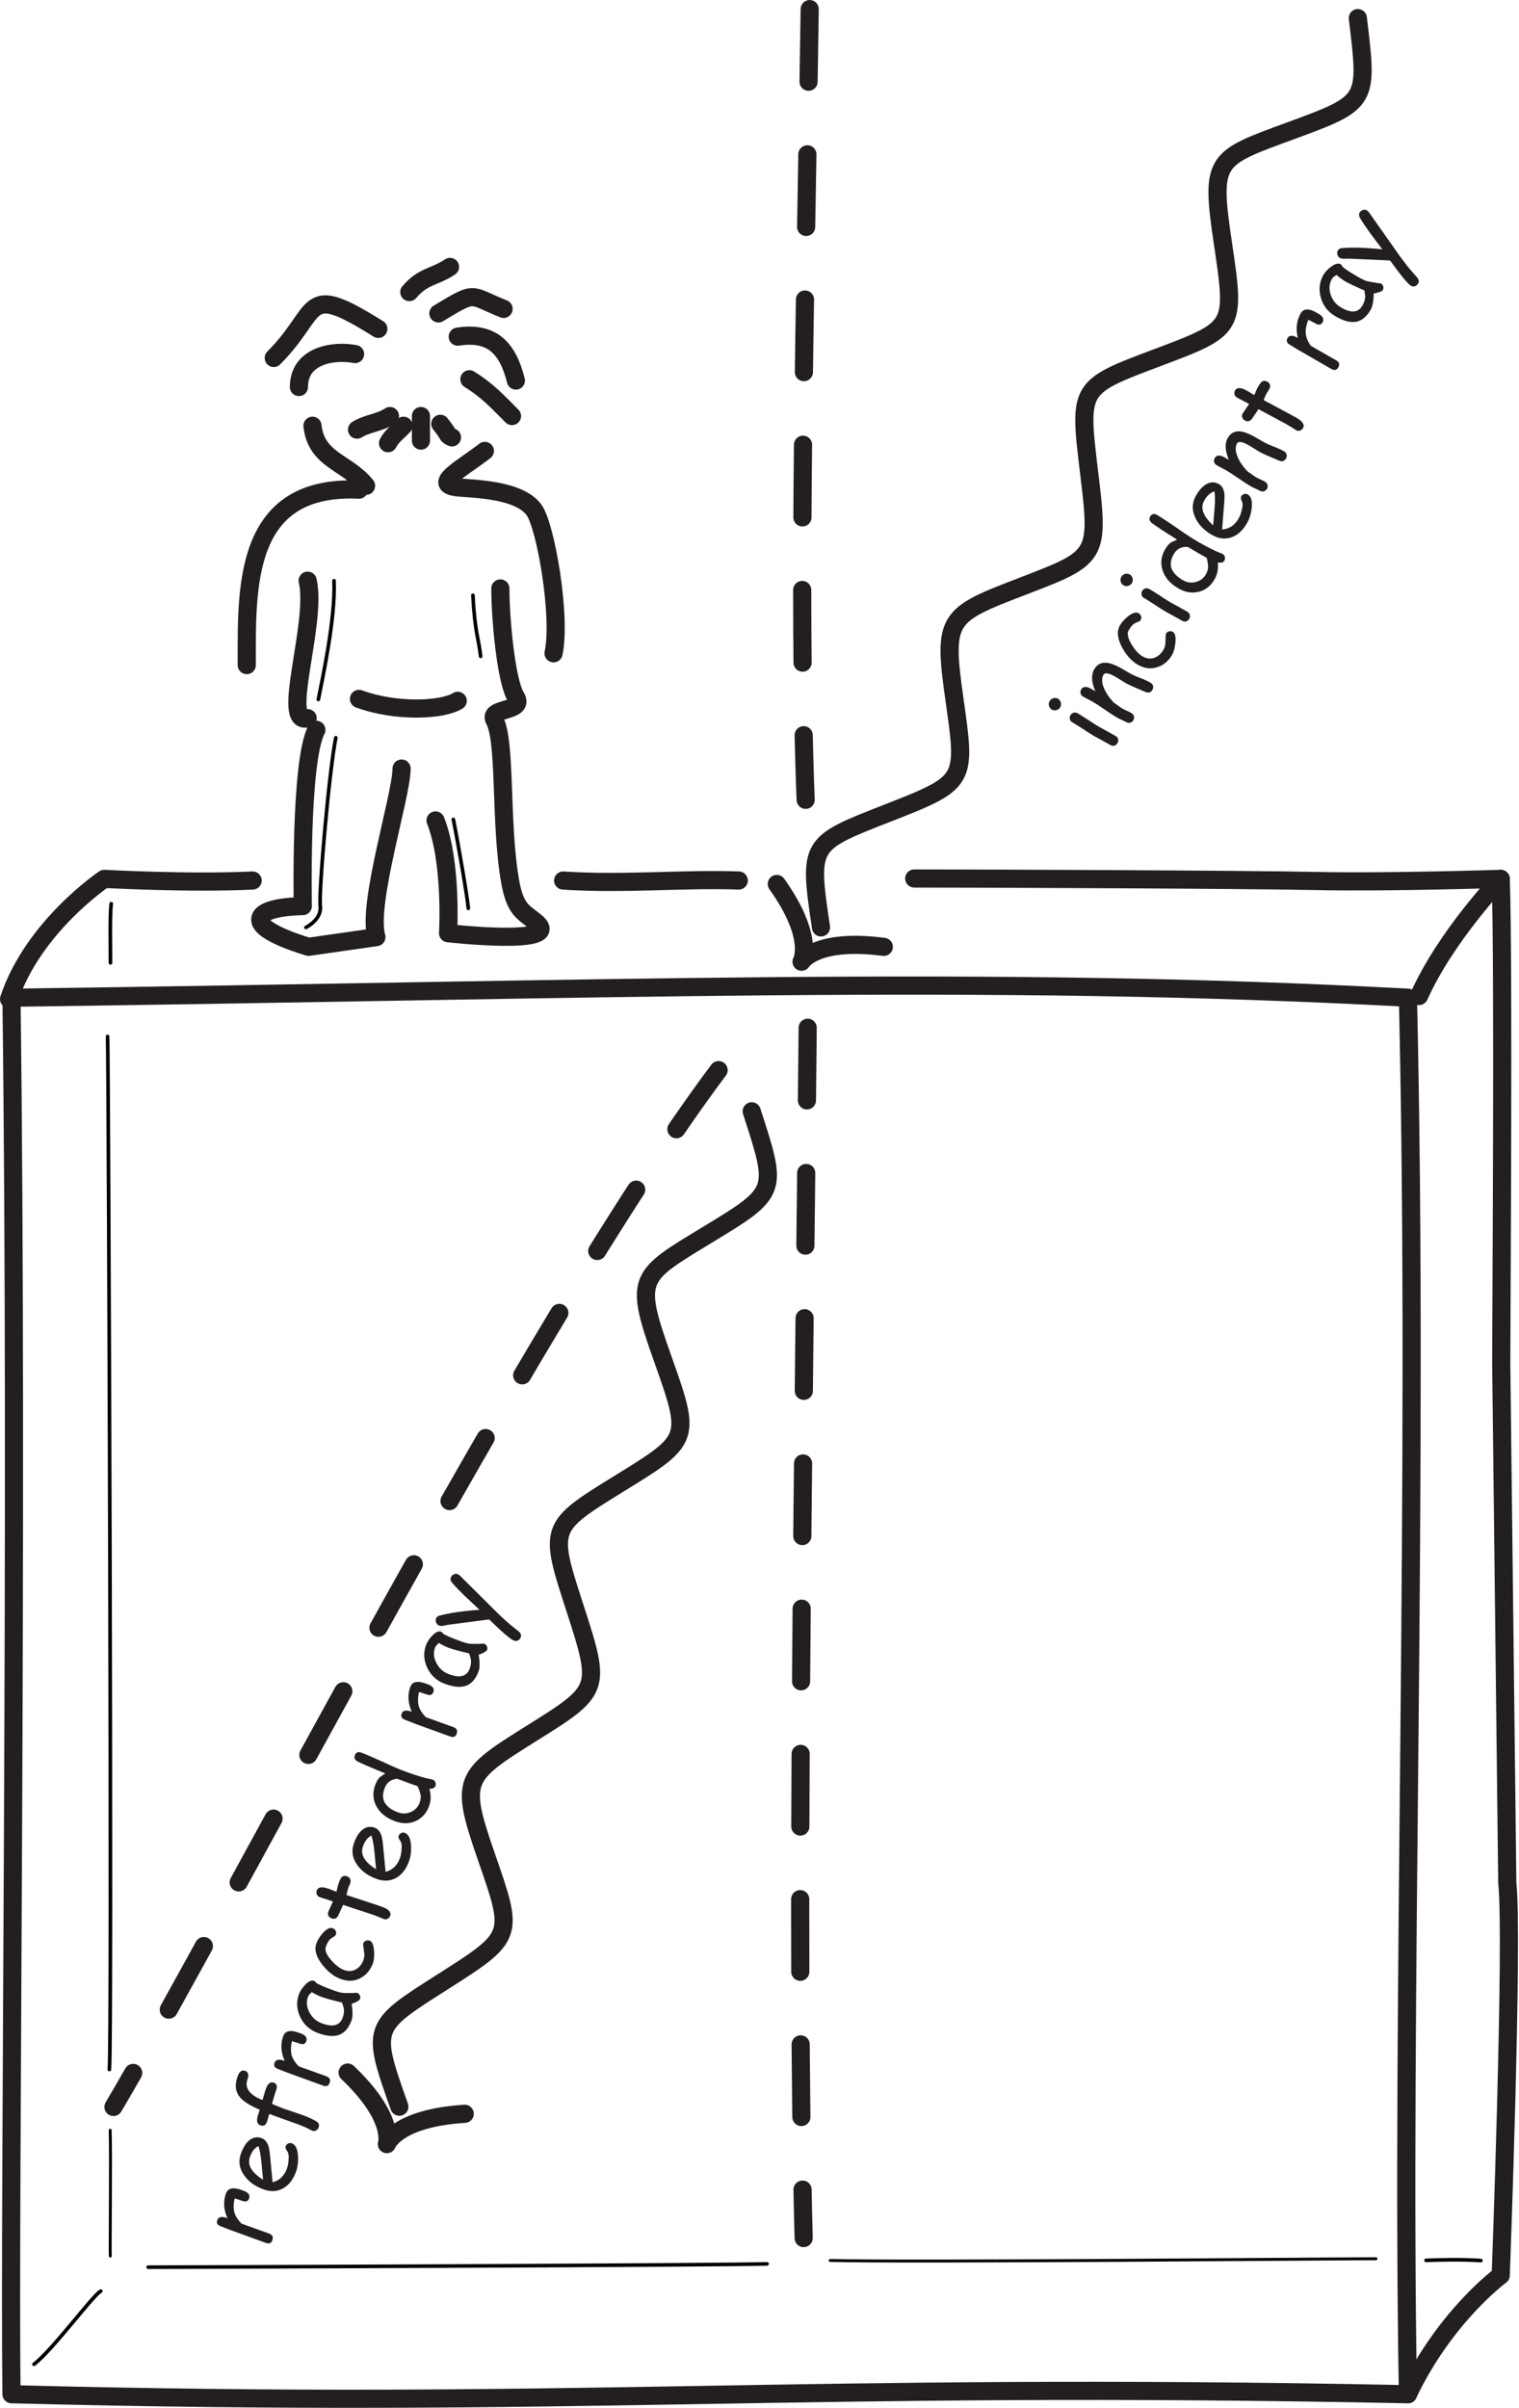 <?xml version="1.0" encoding="UTF-8" standalone="no"?>
<!DOCTYPE svg PUBLIC "-//W3C//DTD SVG 1.1//EN" "http://www.w3.org/Graphics/SVG/1.1/DTD/svg11.dtd">
<svg width="100%" height="100%" viewBox="0 0 523 829" version="1.1" xmlns="http://www.w3.org/2000/svg" xmlns:xlink="http://www.w3.org/1999/xlink" xml:space="preserve" xmlns:serif="http://www.serif.com/" style="fill-rule:evenodd;clip-rule:evenodd;stroke-linecap:round;stroke-linejoin:round;stroke-miterlimit:2;">
    <g transform="matrix(1,0,0,1,-10.938,-100.35)">
        <g transform="matrix(4.167,0,0,4.167,0,0)">
            <path d="M114.818,25.578C115.651,32.489 115.705,32.52 109.36,34.854C103.014,37.189 102.625,37.137 103.668,44.168C104.71,51.204 104.71,51.204 98.236,53.638C91.763,56.072 91.763,56.072 92.61,63.08C93.46,70.086 93.369,70.121 87.128,72.517C80.886,74.913 80.529,75.098 81.488,81.863C82.452,88.673 82.504,88.704 75.949,91.269C69.484,93.799 69.432,93.769 70.461,100.707" style="fill:none;stroke:rgb(35,31,32);stroke-width:1.5px;"/>
        </g>
        <g transform="matrix(4.167,0,0,4.167,0,0)">
            <path d="M75.65,102.317C70.013,101.577 68.855,103.543 68.855,103.543C68.855,103.543 69.998,101.603 66.81,97.12" style="fill:none;stroke:rgb(35,31,32);stroke-width:1.5px;"/>
        </g>
        <g transform="matrix(4.167,0,0,4.167,0,0)">
            <path d="M64.736,115.903C66.88,122.525 66.939,122.546 61.16,126.055C55.38,129.564 54.989,129.587 57.362,136.288C59.734,142.992 59.734,142.992 53.848,146.624C47.962,150.255 47.962,150.255 50.139,156.969C52.317,163.683 52.235,163.734 46.57,167.284C40.903,170.833 40.588,171.083 42.828,177.538C45.082,184.038 45.138,184.056 39.197,187.833C33.338,191.556 33.281,191.538 35.623,198.147" style="fill:none;stroke:rgb(35,31,32);stroke-width:1.5px;"/>
        </g>
        <g transform="matrix(4.167,0,0,4.167,0,0)">
            <path d="M41.024,198.733C35.35,199.089 34.59,201.239 34.59,201.239C34.59,201.239 35.34,199.116 31.35,195.327" style="fill:none;stroke:rgb(35,31,32);stroke-width:1.5px;"/>
        </g>
        <g transform="matrix(4.167,0,0,4.167,0,0)">
            <path d="M118.959,106.518C119.877,146.376 118.377,190.126 118.959,221.902C68.127,220.877 50.627,223.127 3.574,221.902C3.376,205.127 4.126,149.876 3.574,106.518C52.627,105.876 83.627,104.626 118.959,106.518Z" style="fill:none;stroke:rgb(35,31,32);stroke-width:1.5px;"/>
        </g>
        <g transform="matrix(4.167,0,0,4.167,0,0)">
            <path d="M119.876,106.377C122.126,101.377 126.626,96.698 126.626,96.698C126.626,96.698 117.249,96.998 111.5,96.876C105.625,96.751 84.042,96.667 78.167,96.667" style="fill:none;stroke:rgb(35,31,32);stroke-width:1.5px;"/>
        </g>
        <g transform="matrix(4.167,0,0,4.167,0,0)">
            <path d="M23.5,96.835C18.25,97.085 11.241,96.698 11.241,96.698C11.241,96.698 5.375,100.627 3.375,106.627" style="fill:none;stroke:rgb(35,31,32);stroke-width:1.5px;"/>
        </g>
        <g transform="matrix(4.167,0,0,4.167,0,0)">
            <path d="M126.626,96.698C126.876,104.127 126.667,133.416 126.667,136.666L127.167,179.667C127.667,184.167 126.626,212.082 126.626,212.082C126.626,212.082 122.043,215.428 118.959,221.902" style="fill:none;stroke:rgb(35,31,32);stroke-width:1.5px;"/>
        </g>
        <g transform="matrix(4.167,0,0,4.167,0,0)">
            <path d="M32.285,81.826C35.326,82.945 39.168,82.785 40.447,81.986M43.968,72.703C43.968,75.263 44.449,80.384 45.25,81.665C46.048,82.945 42.904,82.515 43.488,83.585C44.449,85.345 43.931,92.091 44.769,96.869C45.189,99.275 45.863,99.419 46.847,100.23C49.462,102.292 39.648,101.188 39.648,101.188C39.648,101.188 39.994,95.367 38.613,91.872M42.687,61.339C40.607,62.941 38.046,64.22 40.767,64.38C43.488,64.54 45.777,64.917 46.738,66.199C47.699,67.478 49.013,74.972 48.363,78.06M28.765,84.386C27.4,86.997 27.644,98.949 27.644,98.949C27.644,98.949 24.125,98.949 24.125,100.07C24.125,101.188 28.125,102.31 28.125,102.31L33.726,101.509C32.925,98.789 35.806,89.828 35.806,87.585M28.046,72.06C28.863,75.542 25.775,84.074 28.046,83.423M32.285,64.54C22.688,64.085 23.013,72.673 23.013,79.035M28.445,59.259C28.746,62.119 31.308,62.265 32.871,64.22M39.007,59.099C39.886,60.197 39.453,59.962 39.968,60.22M36.445,48.216C37.625,46.841 38.464,47.031 39.808,46.136M41.408,55.419C42.937,56.365 43.753,57.287 44.929,58.458M40.447,51.898C43.214,51.472 44.554,52.746 45.25,55.525M38.847,49.978C42.046,48.056 41.343,48.447 44.234,49.603M31.964,53.337C30.199,52.997 27.324,53.431 27.324,56.058M33.886,51.257C27.55,47.296 29.187,49.712 25.244,53.658M35.966,59.259C35.535,59.736 34.972,60.124 34.687,60.701M37.406,58.458L37.406,60.486M32.125,59.58C33,59.044 34.011,59.015 34.845,58.458" style="fill:none;stroke:rgb(35,31,32);stroke-width:1.5px;"/>
        </g>
        <g transform="matrix(4.167,0,0,4.167,0,0)">
            <path d="M49.156,96.835C54.167,97.167 59.167,96.667 63.667,96.834" style="fill:none;stroke:rgb(35,31,32);stroke-width:1.5px;"/>
        </g>
        <g transform="matrix(4.167,0,0,4.167,0,0)">
            <path d="M62,112.5C46.167,133.666 21.667,181.834 12,198.167" style="fill:none;stroke:rgb(35,31,32);stroke-width:1.5px;stroke-dasharray:6,6;"/>
        </g>
        <g transform="matrix(4.167,0,0,4.167,0,0)">
            <path d="M69.361,109C69.028,144.333 68.361,183.333 69.028,209" style="fill:none;stroke:rgb(35,31,32);stroke-width:1.5px;stroke-dasharray:6,6;"/>
        </g>
        <g transform="matrix(4.167,0,0,4.167,0,0)">
            <path d="M69.528,24.834C69.194,47.918 68.527,73.398 69.194,90.167" style="fill:none;stroke:rgb(35,31,32);stroke-width:1.5px;stroke-dasharray:6,6;"/>
        </g>
        <g transform="matrix(4.167,0,0,4.167,0,0)">
            <path d="M22.552,205.019C22.214,204.896 21.939,204.863 21.73,204.911C21.52,204.959 21.377,205.089 21.294,205.318C21.06,205.96 21.102,206.636 21.415,207.354C20.958,207.188 20.681,207.24 20.582,207.51C20.493,207.756 20.585,207.923 20.864,208.025C20.957,208.059 21.093,208.108 21.276,208.184C21.45,208.257 21.586,208.306 21.679,208.34L24.579,209.396C24.858,209.498 25.037,209.429 25.126,209.183C25.225,208.913 25.139,208.728 24.86,208.627L22.59,207.81C22.293,207.52 22.096,207.219 22,206.906C21.909,206.576 21.911,206.174 22.018,205.725L22.371,205.834C22.517,205.878 22.61,205.912 22.661,205.93C22.94,206.032 23.119,205.962 23.205,205.726C23.297,205.472 23.177,205.275 22.84,205.124C22.789,205.105 22.696,205.071 22.552,205.019Z" style="fill:rgb(35,31,32);fill-rule:nonzero;"/>
        </g>
        <g transform="matrix(4.167,0,0,4.167,0,0)">
            <path d="M27.248,202.194C27.207,201.623 27.034,201.282 26.73,201.171C26.628,201.135 26.54,201.141 26.436,201.189C26.332,201.237 26.264,201.318 26.231,201.411C26.191,201.521 26.23,201.65 26.34,201.796C26.458,201.944 26.503,202.19 26.467,202.551C26.451,202.832 26.405,203.064 26.334,203.259C26.223,203.563 26.065,203.813 25.872,204.001C25.671,204.186 25.431,204.319 25.147,204.388L24.97,202.533C24.93,202.011 24.874,201.665 24.833,201.487C24.719,201.091 24.521,200.846 24.25,200.748C23.853,200.603 23.5,200.676 23.177,200.961C22.92,201.193 22.708,201.537 22.539,202.002C22.311,202.628 22.388,203.231 22.786,203.797C23.142,204.319 23.678,204.715 24.388,204.974C25.005,205.199 25.564,205.163 26.065,204.866C26.516,204.599 26.853,204.147 27.078,203.53C27.223,203.132 27.281,202.684 27.248,202.194ZM23.976,201.395C24.077,201.671 24.159,202.103 24.223,202.692L24.361,204.179C23.877,203.878 23.549,203.567 23.367,203.252C23.185,202.937 23.163,202.603 23.283,202.273C23.44,201.842 23.67,201.552 23.976,201.395Z" style="fill:rgb(35,31,32);fill-rule:nonzero;"/>
        </g>
        <g transform="matrix(4.167,0,0,4.167,0,0)">
            <path d="M22.876,195.182C22.614,195.087 22.407,195.232 22.263,195.63C22.044,196.23 22.059,196.743 22.301,197.157C22.502,197.498 22.895,197.814 23.485,198.115C23.734,198.244 23.94,198.338 24.089,198.402L23.953,198.802C23.794,199.29 23.852,199.579 24.122,199.678C24.393,199.776 24.578,199.69 24.679,199.411C24.713,199.318 24.773,199.101 24.874,198.745L26.075,199.182L27.203,199.583C27.626,199.737 28.005,199.904 28.339,200.092C28.373,200.104 28.395,200.122 28.42,200.131C28.53,200.171 28.63,200.16 28.734,200.111C28.841,200.055 28.909,199.974 28.952,199.855C29.029,199.644 28.965,199.477 28.761,199.355C28.486,199.188 28.092,199.006 27.568,198.815C27.407,198.757 27.142,198.67 26.801,198.555C26.459,198.441 26.194,198.354 26.025,198.292L25.099,197.917C25.241,197.394 25.338,197.075 25.384,196.948C25.439,196.824 25.47,196.711 25.487,196.612C25.53,196.388 25.452,196.235 25.249,196.161C24.97,196.06 24.755,196.23 24.595,196.67C24.545,196.805 24.451,197.116 24.316,197.593L24.065,197.493C23.166,197.069 22.836,196.528 23.079,195.86C23.209,195.505 23.138,195.278 22.876,195.182Z" style="fill:rgb(35,31,32);fill-rule:nonzero;"/>
        </g>
        <g transform="matrix(4.167,0,0,4.167,0,0)">
            <path d="M27.282,192.024C26.943,191.901 26.668,191.867 26.459,191.916C26.25,191.964 26.107,192.094 26.024,192.322C25.79,192.965 25.831,193.641 26.145,194.359C25.688,194.192 25.41,194.245 25.312,194.515C25.223,194.76 25.315,194.928 25.594,195.03C25.687,195.064 25.822,195.113 26.005,195.189C26.18,195.262 26.315,195.311 26.408,195.345L29.309,196.401C29.588,196.503 29.766,196.433 29.856,196.188C29.954,195.918 29.868,195.733 29.589,195.631L27.319,194.815C27.023,194.525 26.826,194.223 26.729,193.911C26.638,193.581 26.641,193.179 26.747,192.729L27.1,192.839C27.247,192.883 27.34,192.916 27.391,192.935C27.67,193.037 27.848,192.967 27.934,192.731C28.027,192.477 27.907,192.28 27.569,192.128C27.519,192.11 27.426,192.076 27.282,192.024Z" style="fill:rgb(35,31,32);fill-rule:nonzero;"/>
        </g>
        <g transform="matrix(4.167,0,0,4.167,0,0)">
            <path d="M32.356,188.952C32.316,188.852 32.238,188.776 32.128,188.736L32.051,188.736C31.934,188.742 31.854,188.751 31.797,188.749C31.382,188.761 31.105,188.756 30.975,188.747C30.762,188.727 30.485,188.645 30.138,188.519C29.766,188.383 29.465,188.264 29.226,188.158C28.995,188.055 28.832,187.976 28.734,187.903C28.694,187.83 28.647,187.775 28.571,187.747C28.351,187.667 28.094,187.794 27.806,188.111C27.572,188.361 27.414,188.61 27.328,188.846C27.094,189.489 27.134,190.117 27.438,190.754C27.745,191.383 28.229,191.818 28.897,192.061C29.599,192.316 30.172,192.372 30.621,192.219C31.092,192.055 31.442,191.646 31.676,191.004C31.725,190.868 31.753,190.687 31.751,190.456C31.754,190.237 31.73,189.96 31.682,189.646C31.788,189.617 31.923,189.561 32.088,189.478C32.256,189.385 32.349,189.314 32.37,189.255C32.407,189.153 32.404,189.056 32.356,188.952ZM30.879,189.536C30.964,189.777 31.024,189.952 31.038,190.072C31.063,190.292 31.034,190.531 30.939,190.793C30.822,191.114 30.623,191.319 30.336,191.397C30.049,191.475 29.683,191.428 29.235,191.264C28.778,191.098 28.427,190.798 28.195,190.359C27.962,189.92 27.917,189.492 28.074,189.06C28.089,189.018 28.119,188.962 28.172,188.895C28.222,188.837 28.298,188.759 28.386,188.676C28.534,188.768 28.669,188.846 28.809,188.907C28.939,188.973 29.062,189.028 29.181,189.071C29.553,189.206 30.11,189.361 30.879,189.536Z" style="fill:rgb(35,31,32);fill-rule:nonzero;"/>
        </g>
        <g transform="matrix(4.167,0,0,4.167,0,0)">
            <path d="M33.532,185.274C33.491,184.781 33.373,184.499 33.179,184.428C33.069,184.388 32.964,184.388 32.851,184.433C32.748,184.481 32.674,184.551 32.638,184.652C32.622,184.694 32.626,184.763 32.641,184.854L32.719,185.429C32.744,185.649 32.722,185.842 32.66,186.011C32.528,186.374 32.319,186.634 32.041,186.791C31.749,186.962 31.415,186.985 31.051,186.852C30.713,186.729 30.362,186.458 29.994,186.046C29.597,185.585 29.445,185.214 29.546,184.935C29.682,184.563 29.845,184.325 30.033,184.202C30.094,184.167 30.166,184.126 30.239,184.085C30.303,184.042 30.353,183.983 30.38,183.907C30.42,183.797 30.409,183.697 30.357,183.602C30.297,183.503 30.217,183.436 30.115,183.399C29.878,183.313 29.607,183.453 29.284,183.815C29.037,184.098 28.867,184.381 28.768,184.652C28.581,185.168 28.741,185.753 29.25,186.407C29.715,186.998 30.222,187.393 30.781,187.597C31.364,187.809 31.908,187.787 32.408,187.519C32.894,187.264 33.235,186.852 33.438,186.294C33.528,186.049 33.557,185.705 33.532,185.274Z" style="fill:rgb(35,31,32);fill-rule:nonzero;"/>
        </g>
        <g transform="matrix(4.167,0,0,4.167,0,0)">
            <path d="M31.558,179.33C31.509,179.226 31.42,179.155 31.302,179.112C31.099,179.038 30.941,179.077 30.82,179.224C30.764,179.3 30.676,179.488 30.575,179.767C30.556,179.818 30.508,180.03 30.427,180.384L30.173,180.291L29.931,180.194C29.787,180.141 29.669,180.098 29.564,180.07C29.143,179.964 28.888,180.034 28.798,180.279C28.758,180.389 28.755,180.503 28.804,180.607C28.849,180.719 28.938,180.79 29.048,180.83C29.158,180.87 29.327,180.932 29.562,180.998C29.802,181.076 29.991,181.135 30.135,181.187L29.75,182.034C29.707,182.152 29.707,182.257 29.764,182.364C29.812,182.468 29.901,182.539 30.02,182.582C30.265,182.671 30.446,182.594 30.569,182.361C30.751,181.967 30.887,181.672 30.97,181.472L33.408,182.273C33.518,182.313 33.67,182.368 33.878,182.454C34.086,182.539 34.236,182.603 34.346,182.643C34.447,182.68 34.555,182.672 34.651,182.62C34.758,182.563 34.825,182.483 34.865,182.373C34.976,182.068 34.724,181.814 34.121,181.603L33.906,181.535L33.728,181.47L31.257,180.657C31.328,180.329 31.379,180.136 31.404,180.069C31.422,180.018 31.447,179.95 31.486,179.869C31.514,179.793 31.547,179.728 31.568,179.669C31.611,179.551 31.606,179.434 31.558,179.33Z" style="fill:rgb(35,31,32);fill-rule:nonzero;"/>
        </g>
        <g transform="matrix(4.167,0,0,4.167,0,0)">
            <path d="M36.585,176.542C36.544,175.972 36.371,175.631 36.067,175.52C35.965,175.483 35.877,175.489 35.773,175.538C35.669,175.586 35.601,175.667 35.567,175.76C35.527,175.87 35.567,175.999 35.677,176.144C35.795,176.293 35.839,176.539 35.804,176.899C35.788,177.181 35.742,177.413 35.671,177.608C35.56,177.912 35.402,178.161 35.209,178.349C35.008,178.535 34.768,178.668 34.484,178.737L34.307,176.881C34.267,176.359 34.211,176.013 34.17,175.836C34.056,175.44 33.858,175.195 33.587,175.096C33.189,174.952 32.837,175.025 32.513,175.309C32.257,175.541 32.045,175.886 31.876,176.351C31.648,176.977 31.725,177.58 32.123,178.146C32.479,178.668 33.014,179.064 33.725,179.322C34.342,179.547 34.901,179.511 35.402,179.215C35.853,178.948 36.19,178.496 36.415,177.878C36.56,177.481 36.617,177.033 36.585,176.542ZM33.313,175.744C33.414,176.02 33.496,176.452 33.559,177.04L33.698,178.527C33.214,178.227 32.886,177.916 32.704,177.601C32.522,177.285 32.5,176.952 32.62,176.622C32.777,176.19 33.007,175.901 33.313,175.744Z" style="fill:rgb(35,31,32);fill-rule:nonzero;"/>
        </g>
        <g transform="matrix(4.167,0,0,4.167,0,0)">
            <path d="M32.475,168.889C32.213,168.794 32.031,168.871 31.942,169.117C31.865,169.328 31.937,169.498 32.17,169.621C32.558,169.82 33.32,170.145 34.464,170.609L34.043,170.896C33.88,171.029 33.737,171.264 33.623,171.577C33.395,172.203 33.43,172.79 33.737,173.342C34.035,173.891 34.548,174.298 35.284,174.566C35.893,174.788 36.462,174.775 36.99,174.536C37.509,174.294 37.868,173.888 38.074,173.321C38.157,173.093 38.206,172.852 38.207,172.613C38.208,172.374 38.175,172.123 38.102,171.876C38.375,171.889 38.548,171.808 38.609,171.639C38.646,171.538 38.643,171.441 38.595,171.337C38.558,171.228 38.477,171.16 38.367,171.12C38.342,171.111 38.308,171.098 38.271,171.095C37.775,171.01 37.066,170.8 36.145,170.464C35.747,170.32 35.347,170.155 34.954,169.973C33.683,169.386 32.864,169.031 32.475,168.889ZM34.793,171.284C34.967,171.147 35.186,171.073 35.442,171.051L35.925,171.227L36.403,171.411L37.117,171.661C37.155,171.713 37.182,171.771 37.201,171.825C37.31,172.105 37.364,172.297 37.381,172.408C37.407,172.6 37.379,172.81 37.296,173.038C37.173,173.376 36.938,173.626 36.592,173.788C36.237,173.946 35.887,173.962 35.532,173.833C34.982,173.633 34.619,173.366 34.423,173.036C34.236,172.71 34.229,172.305 34.396,171.848C34.485,171.603 34.621,171.413 34.793,171.284Z" style="fill:rgb(35,31,32);fill-rule:nonzero;"/>
        </g>
        <g transform="matrix(4.167,0,0,4.167,0,0)">
            <path d="M37.782,163.176C37.444,163.053 37.168,163.02 36.959,163.068C36.75,163.117 36.607,163.246 36.524,163.475C36.29,164.118 36.331,164.793 36.645,165.511C36.188,165.345 35.91,165.397 35.812,165.668C35.723,165.913 35.815,166.08 36.094,166.182C36.187,166.216 36.322,166.265 36.505,166.341C36.68,166.414 36.815,166.464 36.908,166.498L39.809,167.553C40.088,167.655 40.266,167.586 40.356,167.341C40.454,167.07 40.368,166.885 40.089,166.784L37.819,165.967C37.523,165.677 37.326,165.376 37.229,165.063C37.139,164.733 37.141,164.332 37.247,163.882L37.6,163.991C37.747,164.035 37.84,164.069 37.891,164.087C38.17,164.189 38.348,164.12 38.434,163.883C38.527,163.629 38.407,163.432 38.069,163.281C38.019,163.262 37.926,163.228 37.782,163.176Z" style="fill:rgb(35,31,32);fill-rule:nonzero;"/>
        </g>
        <g transform="matrix(4.167,0,0,4.167,0,0)">
            <path d="M42.855,160.105C42.815,160.004 42.737,159.928 42.627,159.888L42.55,159.889C42.433,159.894 42.353,159.903 42.297,159.902C41.881,159.913 41.605,159.908 41.474,159.899C41.261,159.879 40.984,159.797 40.637,159.671C40.265,159.536 39.964,159.417 39.725,159.31C39.494,159.207 39.331,159.129 39.233,159.055C39.193,158.983 39.146,158.927 39.07,158.9C38.85,158.82 38.593,158.946 38.305,159.263C38.071,159.513 37.913,159.762 37.827,159.999C37.593,160.641 37.633,161.269 37.937,161.906C38.244,162.536 38.728,162.97 39.396,163.213C40.098,163.469 40.672,163.524 41.12,163.371C41.591,163.208 41.941,162.799 42.175,162.156C42.224,162.021 42.252,161.839 42.25,161.609C42.253,161.389 42.229,161.113 42.181,160.798C42.287,160.77 42.422,160.714 42.587,160.63C42.755,160.538 42.848,160.466 42.869,160.407C42.906,160.306 42.903,160.209 42.855,160.105ZM41.378,160.688C41.463,160.929 41.523,161.105 41.537,161.225C41.563,161.445 41.533,161.683 41.438,161.945C41.321,162.267 41.122,162.472 40.835,162.549C40.548,162.627 40.182,162.58 39.734,162.417C39.277,162.251 38.927,161.951 38.694,161.511C38.461,161.072 38.416,160.644 38.573,160.213C38.588,160.17 38.618,160.114 38.671,160.047C38.721,159.989 38.797,159.911 38.885,159.828C39.033,159.921 39.168,159.998 39.308,160.059C39.438,160.125 39.561,160.18 39.68,160.223C40.052,160.358 40.609,160.513 41.378,160.688Z" style="fill:rgb(35,31,32);fill-rule:nonzero;"/>
        </g>
        <g transform="matrix(4.167,0,0,4.167,0,0)">
            <path d="M40.437,154.142C40.327,154.102 40.219,154.11 40.104,154.164C39.994,154.23 39.918,154.307 39.874,154.426C39.822,154.569 39.858,154.707 39.985,154.859C40.266,155.191 40.615,155.548 41.026,155.946L42.247,157.09C40.841,157.191 39.729,157.351 38.897,157.585C38.779,157.619 38.695,157.693 38.649,157.82C38.609,157.93 38.617,158.038 38.668,158.162C38.722,158.278 38.808,158.357 38.918,158.397C39.011,158.431 39.124,158.434 39.279,158.404L39.651,158.329L43.04,157.886C44.135,158.955 44.823,159.54 45.102,159.642C45.212,159.682 45.328,159.677 45.435,159.62C45.534,159.56 45.61,159.482 45.653,159.364C45.718,159.186 45.659,159.031 45.492,158.884L44.787,158.321C44.348,157.95 43.82,157.452 43.197,156.823L40.63,154.27C40.558,154.205 40.497,154.164 40.437,154.142Z" style="fill:rgb(35,31,32);fill-rule:nonzero;"/>
        </g>
        <g transform="matrix(4.167,0,0,4.167,0,0)">
            <path d="M90.278,82.125C90.242,81.99 90.167,81.885 90.043,81.813C89.926,81.745 89.797,81.733 89.662,81.77C89.527,81.806 89.417,81.888 89.35,82.005C89.278,82.13 89.266,82.258 89.298,82.401C89.334,82.536 89.408,82.641 89.525,82.709C89.65,82.781 89.778,82.793 89.913,82.756C90.053,82.712 90.158,82.638 90.23,82.513C90.298,82.397 90.314,82.26 90.278,82.125ZM92.55,83.572C92.205,83.342 91.913,83.163 91.672,83.023C91.562,82.96 91.451,82.937 91.34,82.967C91.23,82.997 91.137,83.068 91.074,83.177C91.011,83.286 90.996,83.402 91.025,83.513C91.055,83.623 91.13,83.709 91.24,83.772C91.481,83.911 91.773,84.09 92.118,84.32C92.455,84.546 92.75,84.737 92.984,84.872C93.14,84.962 93.37,85.085 93.679,85.253C93.987,85.42 94.213,85.551 94.361,85.636C94.478,85.704 94.582,85.722 94.693,85.692C94.803,85.663 94.896,85.592 94.959,85.483C95.022,85.374 95.037,85.258 95.008,85.147C94.978,85.036 94.91,84.956 94.793,84.888C94.645,84.803 94.419,84.672 94.111,84.504C93.802,84.337 93.572,84.214 93.416,84.124C93.182,83.989 92.887,83.798 92.55,83.572Z" style="fill:rgb(35,31,32);fill-rule:nonzero;"/>
        </g>
        <g transform="matrix(4.167,0,0,4.167,0,0)">
            <path d="M97.897,80.754C97.867,80.643 97.796,80.55 97.687,80.487C97.477,80.366 97.19,80.231 96.824,80.093C96.457,79.954 96.179,79.824 95.968,79.702L95.61,79.495L95.228,79.275C94.756,79.013 94.369,78.873 94.064,78.842C93.611,78.799 93.27,78.976 93.036,79.381C92.775,79.833 92.803,80.432 93.125,81.189L92.676,80.94C92.335,80.775 92.095,80.813 91.96,81.046C91.897,81.156 91.879,81.259 91.908,81.37C91.934,81.488 92.009,81.574 92.118,81.637C92.196,81.682 92.321,81.754 92.481,81.836C92.649,81.923 92.771,81.982 92.849,82.027C93.114,82.18 93.463,82.403 93.909,82.712C94.346,83.016 94.695,83.239 94.96,83.392C95.038,83.437 95.152,83.492 95.317,83.566C95.474,83.636 95.595,83.696 95.673,83.741C95.782,83.804 95.898,83.819 96.005,83.797C96.115,83.768 96.208,83.697 96.271,83.587C96.334,83.478 96.349,83.362 96.315,83.259C96.285,83.149 96.214,83.056 96.105,82.993C96.027,82.948 95.906,82.888 95.749,82.818C95.584,82.744 95.47,82.689 95.392,82.644C95.275,82.576 95.155,82.496 95.04,82.409C94.9,82.308 94.785,82.22 94.683,82.162C94.292,81.759 94.011,81.347 93.842,80.938C93.655,80.487 93.641,80.115 93.803,79.835C93.92,79.632 94.251,79.688 94.797,80.003C94.875,80.048 94.992,80.116 95.159,80.222C95.326,80.329 95.438,80.404 95.508,80.445C95.765,80.593 96.055,80.74 96.374,80.872L97.266,81.252C97.526,81.36 97.715,81.303 97.841,81.085C97.904,80.976 97.927,80.864 97.897,80.754Z" style="fill:rgb(35,31,32);fill-rule:nonzero;"/>
        </g>
        <g transform="matrix(4.167,0,0,4.167,0,0)">
            <path d="M99.745,77.192C99.791,76.699 99.724,76.4 99.545,76.297C99.444,76.238 99.34,76.22 99.222,76.245C99.111,76.275 99.027,76.33 98.973,76.424C98.951,76.463 98.942,76.531 98.941,76.624L98.918,77.203C98.905,77.424 98.849,77.61 98.759,77.766C98.566,78.101 98.315,78.32 98.014,78.427C97.697,78.545 97.364,78.509 97.029,78.315C96.717,78.135 96.418,77.807 96.128,77.338C95.817,76.815 95.731,76.423 95.88,76.166C96.078,75.823 96.28,75.617 96.487,75.529C96.553,75.504 96.631,75.477 96.709,75.449C96.78,75.417 96.839,75.368 96.879,75.298C96.938,75.197 96.944,75.097 96.91,74.994C96.868,74.886 96.8,74.806 96.707,74.752C96.488,74.626 96.197,74.717 95.816,75.017C95.523,75.253 95.307,75.502 95.163,75.752C94.888,76.227 94.945,76.831 95.332,77.564C95.688,78.227 96.119,78.704 96.633,79.001C97.171,79.312 97.711,79.384 98.25,79.207C98.772,79.041 99.18,78.694 99.477,78.18C99.607,77.954 99.696,77.62 99.745,77.192Z" style="fill:rgb(35,31,32);fill-rule:nonzero;"/>
        </g>
        <g transform="matrix(4.167,0,0,4.167,0,0)">
            <path d="M96.206,71.857C96.169,71.722 96.095,71.617 95.97,71.545C95.853,71.477 95.725,71.465 95.59,71.502C95.455,71.538 95.345,71.62 95.277,71.737C95.205,71.862 95.194,71.99 95.225,72.133C95.262,72.268 95.336,72.373 95.453,72.441C95.578,72.513 95.706,72.525 95.841,72.488C95.981,72.444 96.086,72.37 96.158,72.245C96.226,72.128 96.242,71.992 96.206,71.857ZM98.478,73.304C98.133,73.074 97.841,72.895 97.599,72.755C97.49,72.692 97.379,72.669 97.268,72.699C97.157,72.729 97.064,72.8 97.001,72.909C96.938,73.018 96.923,73.134 96.953,73.245C96.983,73.355 97.058,73.44 97.167,73.503C97.409,73.643 97.701,73.822 98.046,74.052C98.383,74.278 98.678,74.469 98.912,74.604C99.068,74.694 99.298,74.817 99.607,74.985C99.915,75.152 100.141,75.283 100.289,75.368C100.406,75.436 100.51,75.454 100.62,75.424C100.731,75.395 100.824,75.324 100.887,75.215C100.95,75.105 100.965,74.989 100.935,74.879C100.906,74.768 100.838,74.687 100.721,74.62C100.573,74.534 100.347,74.404 100.039,74.236C99.73,74.069 99.5,73.946 99.344,73.856C99.11,73.721 98.815,73.53 98.478,73.304Z" style="fill:rgb(35,31,32);fill-rule:nonzero;"/>
        </g>
        <g transform="matrix(4.167,0,0,4.167,0,0)">
            <path d="M98.227,66.629C97.985,66.49 97.793,66.535 97.662,66.761C97.55,66.956 97.591,67.136 97.799,67.297C98.147,67.56 98.841,68.013 99.886,68.669L99.422,68.879C99.239,68.98 99.057,69.187 98.89,69.476C98.557,70.052 98.49,70.637 98.696,71.234C98.894,71.827 99.329,72.316 100.007,72.708C100.568,73.032 101.131,73.118 101.692,72.974C102.246,72.826 102.669,72.489 102.971,71.966C103.092,71.756 103.182,71.528 103.225,71.292C103.267,71.057 103.278,70.804 103.249,70.548C103.516,70.608 103.7,70.559 103.79,70.403C103.844,70.309 103.858,70.213 103.828,70.103C103.811,69.989 103.743,69.908 103.642,69.85C103.619,69.836 103.587,69.818 103.552,69.808C103.078,69.638 102.416,69.308 101.567,68.818C101.201,68.606 100.835,68.375 100.479,68.128C99.33,67.329 98.585,66.836 98.227,66.629ZM100.093,69.391C100.289,69.285 100.517,69.251 100.773,69.274L101.218,69.531L101.657,69.795L102.317,70.165C102.345,70.223 102.362,70.285 102.371,70.342C102.43,70.636 102.45,70.834 102.447,70.947C102.44,71.14 102.375,71.342 102.254,71.552C102.074,71.864 101.799,72.07 101.43,72.168C101.054,72.263 100.706,72.218 100.378,72.029C99.872,71.736 99.561,71.411 99.425,71.052C99.297,70.698 99.361,70.298 99.604,69.877C99.735,69.651 99.902,69.488 100.093,69.391Z" style="fill:rgb(35,31,32);fill-rule:nonzero;"/>
        </g>
        <g transform="matrix(4.167,0,0,4.167,0,0)">
            <path d="M106.053,66.032C106.112,65.463 106.001,65.098 105.72,64.936C105.627,64.882 105.538,64.872 105.428,64.902C105.317,64.932 105.236,64.999 105.187,65.085C105.128,65.186 105.145,65.32 105.228,65.483C105.318,65.649 105.32,65.899 105.222,66.248C105.157,66.523 105.071,66.743 104.968,66.923C104.806,67.203 104.607,67.421 104.384,67.573C104.154,67.721 103.894,67.81 103.603,67.829L103.751,65.971C103.802,65.45 103.807,65.099 103.798,64.917C103.754,64.507 103.601,64.232 103.352,64.088C102.985,63.876 102.626,63.887 102.258,64.111C101.964,64.295 101.696,64.597 101.449,65.026C101.116,65.603 101.087,66.21 101.38,66.836C101.64,67.412 102.099,67.896 102.754,68.274C103.323,68.602 103.879,68.664 104.424,68.459C104.915,68.274 105.325,67.888 105.654,67.319C105.865,66.952 106,66.521 106.053,66.032ZM102.97,64.678C103.021,64.967 103.027,65.407 102.987,65.997L102.866,67.486C102.441,67.106 102.172,66.743 102.048,66.401C101.923,66.059 101.959,65.726 102.135,65.422C102.364,65.025 102.641,64.779 102.97,64.678Z" style="fill:rgb(35,31,32);fill-rule:nonzero;"/>
        </g>
        <g transform="matrix(4.167,0,0,4.167,0,0)">
            <path d="M108.934,61.638C108.904,61.527 108.833,61.434 108.724,61.371C108.514,61.25 108.227,61.116 107.861,60.977C107.494,60.838 107.216,60.708 107.005,60.587L106.647,60.38L106.265,60.159C105.793,59.897 105.406,59.757 105.101,59.726C104.648,59.683 104.307,59.86 104.073,60.266C103.812,60.718 103.841,61.316 104.162,62.073L103.713,61.825C103.372,61.659 103.132,61.697 102.997,61.931C102.934,62.04 102.916,62.144 102.946,62.254C102.971,62.373 103.046,62.458 103.155,62.521C103.233,62.566 103.358,62.638 103.518,62.72C103.687,62.807 103.808,62.867 103.886,62.912C104.151,63.065 104.5,63.287 104.946,63.596C105.383,63.901 105.733,64.123 105.998,64.276C106.075,64.321 106.189,64.376 106.354,64.451C106.511,64.521 106.632,64.58 106.71,64.625C106.82,64.688 106.936,64.703 107.042,64.682C107.152,64.652 107.245,64.581 107.308,64.472C107.371,64.363 107.386,64.247 107.352,64.144C107.323,64.033 107.252,63.94 107.142,63.877C107.064,63.832 106.943,63.772 106.786,63.702C106.621,63.628 106.507,63.573 106.43,63.528C106.313,63.46 106.192,63.381 106.077,63.293C105.938,63.192 105.822,63.104 105.721,63.046C105.329,62.643 105.048,62.231 104.879,61.822C104.692,61.371 104.678,60.999 104.84,60.719C104.957,60.516 105.288,60.572 105.834,60.887C105.912,60.932 106.029,61 106.196,61.107C106.363,61.213 106.475,61.289 106.545,61.329C106.803,61.478 107.092,61.624 107.411,61.756L108.303,62.136C108.563,62.245 108.752,62.187 108.878,61.969C108.941,61.86 108.964,61.749 108.934,61.638Z" style="fill:rgb(35,31,32);fill-rule:nonzero;"/>
        </g>
        <g transform="matrix(4.167,0,0,4.167,0,0)">
            <path d="M107.56,55.882C107.53,55.772 107.454,55.687 107.345,55.624C107.158,55.516 106.996,55.526 106.852,55.65C106.783,55.715 106.664,55.885 106.516,56.142C106.489,56.189 106.404,56.39 106.263,56.724L106.029,56.589L105.808,56.451C105.675,56.374 105.566,56.311 105.468,56.265C105.071,56.088 104.808,56.112 104.677,56.338C104.619,56.44 104.596,56.551 104.626,56.662C104.651,56.78 104.726,56.866 104.828,56.924C104.929,56.983 105.085,57.073 105.304,57.178C105.527,57.297 105.703,57.388 105.836,57.464L105.31,58.231C105.247,58.34 105.228,58.444 105.266,58.559C105.296,58.67 105.371,58.755 105.48,58.818C105.706,58.948 105.898,58.904 106.06,58.696C106.307,58.339 106.493,58.072 106.608,57.89L108.87,59.102C108.972,59.161 109.112,59.242 109.302,59.362C109.493,59.482 109.628,59.571 109.73,59.63C109.823,59.684 109.931,59.694 110.034,59.66C110.149,59.622 110.23,59.555 110.289,59.453C110.451,59.173 110.247,58.878 109.689,58.567L109.489,58.462L109.326,58.367L107.033,57.137C107.16,56.826 107.244,56.646 107.28,56.583C107.307,56.537 107.343,56.474 107.395,56.401C107.436,56.331 107.48,56.273 107.511,56.218C107.574,56.109 107.589,55.993 107.56,55.882Z" style="fill:rgb(35,31,32);fill-rule:nonzero;"/>
        </g>
        <g transform="matrix(4.167,0,0,4.167,0,0)">
            <path d="M111.386,49.902C111.074,49.722 110.809,49.642 110.595,49.653C110.38,49.664 110.217,49.767 110.095,49.978C109.753,50.57 109.677,51.243 109.861,52.004C109.44,51.761 109.157,51.764 109.013,52.014C108.883,52.24 108.945,52.421 109.202,52.569C109.287,52.619 109.412,52.691 109.579,52.798C109.738,52.9 109.863,52.972 109.949,53.021L112.622,54.565C112.879,54.713 113.067,54.676 113.198,54.45C113.342,54.201 113.289,54.004 113.032,53.856L110.938,52.657C110.696,52.32 110.555,51.989 110.514,51.664C110.482,51.324 110.554,50.929 110.737,50.504L111.066,50.673C111.203,50.742 111.288,50.791 111.335,50.818C111.592,50.967 111.78,50.93 111.906,50.712C112.041,50.478 111.957,50.263 111.651,50.055C111.604,50.028 111.518,49.979 111.386,49.902Z" style="fill:rgb(35,31,32);fill-rule:nonzero;"/>
        </g>
        <g transform="matrix(4.167,0,0,4.167,0,0)">
            <path d="M116.916,47.759C116.894,47.653 116.831,47.564 116.729,47.506L116.653,47.493C116.537,47.478 116.457,47.473 116.401,47.462C115.99,47.401 115.719,47.348 115.591,47.316C115.385,47.26 115.127,47.131 114.807,46.947C114.464,46.749 114.188,46.579 113.971,46.433C113.762,46.291 113.615,46.186 113.532,46.096C113.504,46.018 113.468,45.955 113.397,45.915C113.195,45.798 112.92,45.878 112.581,46.14C112.307,46.345 112.108,46.563 111.982,46.781C111.64,47.374 111.571,47.998 111.76,48.679C111.953,49.352 112.354,49.864 112.97,50.219C113.617,50.593 114.172,50.747 114.64,50.674C115.132,50.595 115.548,50.253 115.89,49.661C115.962,49.536 116.021,49.362 116.059,49.135C116.1,48.919 116.125,48.643 116.132,48.325C116.241,48.315 116.384,48.283 116.561,48.229C116.742,48.168 116.846,48.113 116.877,48.059C116.931,47.965 116.945,47.869 116.916,47.759ZM115.36,48.077C115.402,48.329 115.431,48.512 115.424,48.633C115.41,48.854 115.34,49.084 115.201,49.325C115.03,49.621 114.798,49.789 114.502,49.815C114.206,49.842 113.854,49.732 113.441,49.494C113.02,49.251 112.727,48.894 112.574,48.421C112.42,47.949 112.45,47.519 112.68,47.121C112.702,47.082 112.742,47.032 112.805,46.976C112.865,46.927 112.953,46.864 113.054,46.797C113.184,46.914 113.303,47.014 113.431,47.098C113.547,47.186 113.659,47.261 113.768,47.324C114.111,47.522 114.633,47.771 115.36,48.077Z" style="fill:rgb(35,31,32);fill-rule:nonzero;"/>
        </g>
        <g transform="matrix(4.167,0,0,4.167,0,0)">
            <path d="M115.57,41.466C115.469,41.408 115.361,41.397 115.238,41.43C115.118,41.476 115.03,41.539 114.967,41.648C114.89,41.78 114.902,41.922 115.001,42.093C115.22,42.47 115.502,42.882 115.837,43.345L116.841,44.684C115.438,44.539 114.316,44.504 113.456,44.589C113.334,44.602 113.238,44.661 113.17,44.778C113.112,44.879 113.101,44.987 113.13,45.118C113.162,45.241 113.233,45.334 113.335,45.393C113.421,45.442 113.532,45.465 113.689,45.462L114.069,45.453L117.483,45.605C118.376,46.848 118.951,47.544 119.209,47.693C119.31,47.751 119.426,47.766 119.541,47.729C119.649,47.687 119.737,47.624 119.8,47.515C119.894,47.351 119.864,47.188 119.725,47.014L119.129,46.337C118.76,45.896 118.327,45.313 117.823,44.585L115.738,41.626C115.678,41.55 115.625,41.498 115.57,41.466Z" style="fill:rgb(35,31,32);fill-rule:nonzero;"/>
        </g>
        <g transform="matrix(1,0,0,1,-1.6,-0.626)">
            <g transform="matrix(1,0,0,1,0.766,2.961)">
                <path d="M126.772,297.941C127.356,310.947 122.674,332.182 121.381,338.84" style="fill:none;stroke:black;stroke-width:1.25px;stroke-miterlimit:1.5;"/>
            </g>
        </g>
        <g transform="matrix(1,0,0,1,-1.6,-0.626)">
            <g transform="matrix(1,0,0,1,0.766,2.961)">
                <path d="M127.405,352.012C125.143,362.807 121.457,405.249 122.041,409.941C122.624,414.634 117.106,417.324 117.106,417.324" style="fill:none;stroke:black;stroke-width:1.25px;stroke-miterlimit:1.5;"/>
            </g>
        </g>
        <g transform="matrix(1,0,0,1,-1.6,-0.626)">
            <g transform="matrix(1,0,0,1,0.766,2.961)">
                <path d="M174.597,302.972C175.259,315.772 176.651,318.277 177.269,323.986" style="fill:none;stroke:black;stroke-width:1.25px;stroke-miterlimit:1.5;"/>
            </g>
        </g>
        <g transform="matrix(1,0,0,1,-1.6,-0.626)">
            <g transform="matrix(1,0,0,1,0.766,2.961)">
                <path d="M167.864,380.137C169.477,388.143 172.71,406.837 173.015,410.763" style="fill:none;stroke:black;stroke-width:1.25px;stroke-miterlimit:1.5;"/>
            </g>
        </g>
        <g transform="matrix(1,0,0,1,-1.6,-0.626)">
            <path d="M49.591,457.816C49.967,477.185 51.169,805.68 50.189,813.503" style="fill:none;stroke:black;stroke-width:1.25px;stroke-miterlimit:1.5;"/>
        </g>
        <g transform="matrix(1,0,0,1,-1.6,-0.626)">
            <path d="M24.245,914.975C30.514,910.257 44.758,890.943 47.235,889.798" style="fill:none;stroke:black;stroke-width:1.25px;stroke-miterlimit:1.5;"/>
        </g>
        <g transform="matrix(1,0,0,1,-1.6,-0.626)">
            <g transform="matrix(1,0,0,1,2.879,-0.122)">
                <path d="M500.67,879.322C504.815,879.179 512.526,878.928 519.529,879.396" style="fill:none;stroke:black;stroke-width:1.25px;stroke-miterlimit:1.5;"/>
            </g>
        </g>
        <g transform="matrix(1,0,0,1,-1.6,-0.626)">
            <path d="M276.641,880.407C266.964,880.858 67.443,881.571 63.561,881.558" style="fill:none;stroke:black;stroke-width:1.25px;stroke-miterlimit:1.5;"/>
        </g>
        <g transform="matrix(1,0,0,1,-1.6,-0.626)">
            <path d="M50.832,412.115C50.282,416.221 50.642,429.748 50.566,432.478" style="fill:none;stroke:black;stroke-width:1.25px;stroke-miterlimit:1.5;"/>
        </g>
        <g transform="matrix(1,0,0,1,-1.6,-0.626)">
            <g transform="matrix(1,0,0,1,18.973,41.798)">
                <path d="M279.399,837.436C306.94,838.149 456.249,836.829 467.323,836.85" style="fill:none;stroke:black;stroke-width:1px;stroke-miterlimit:1.5;"/>
            </g>
        </g>
        <g transform="matrix(1,0,0,1,-1.6,-0.626)">
            <g transform="matrix(1,0,0,1,1.6,0.626)">
                <path d="M48.874,833.777C49.149,842.141 48.796,873.381 48.908,877.106" style="fill:none;stroke:black;stroke-width:1px;stroke-miterlimit:1.5;"/>
            </g>
        </g>
    </g>
</svg>
